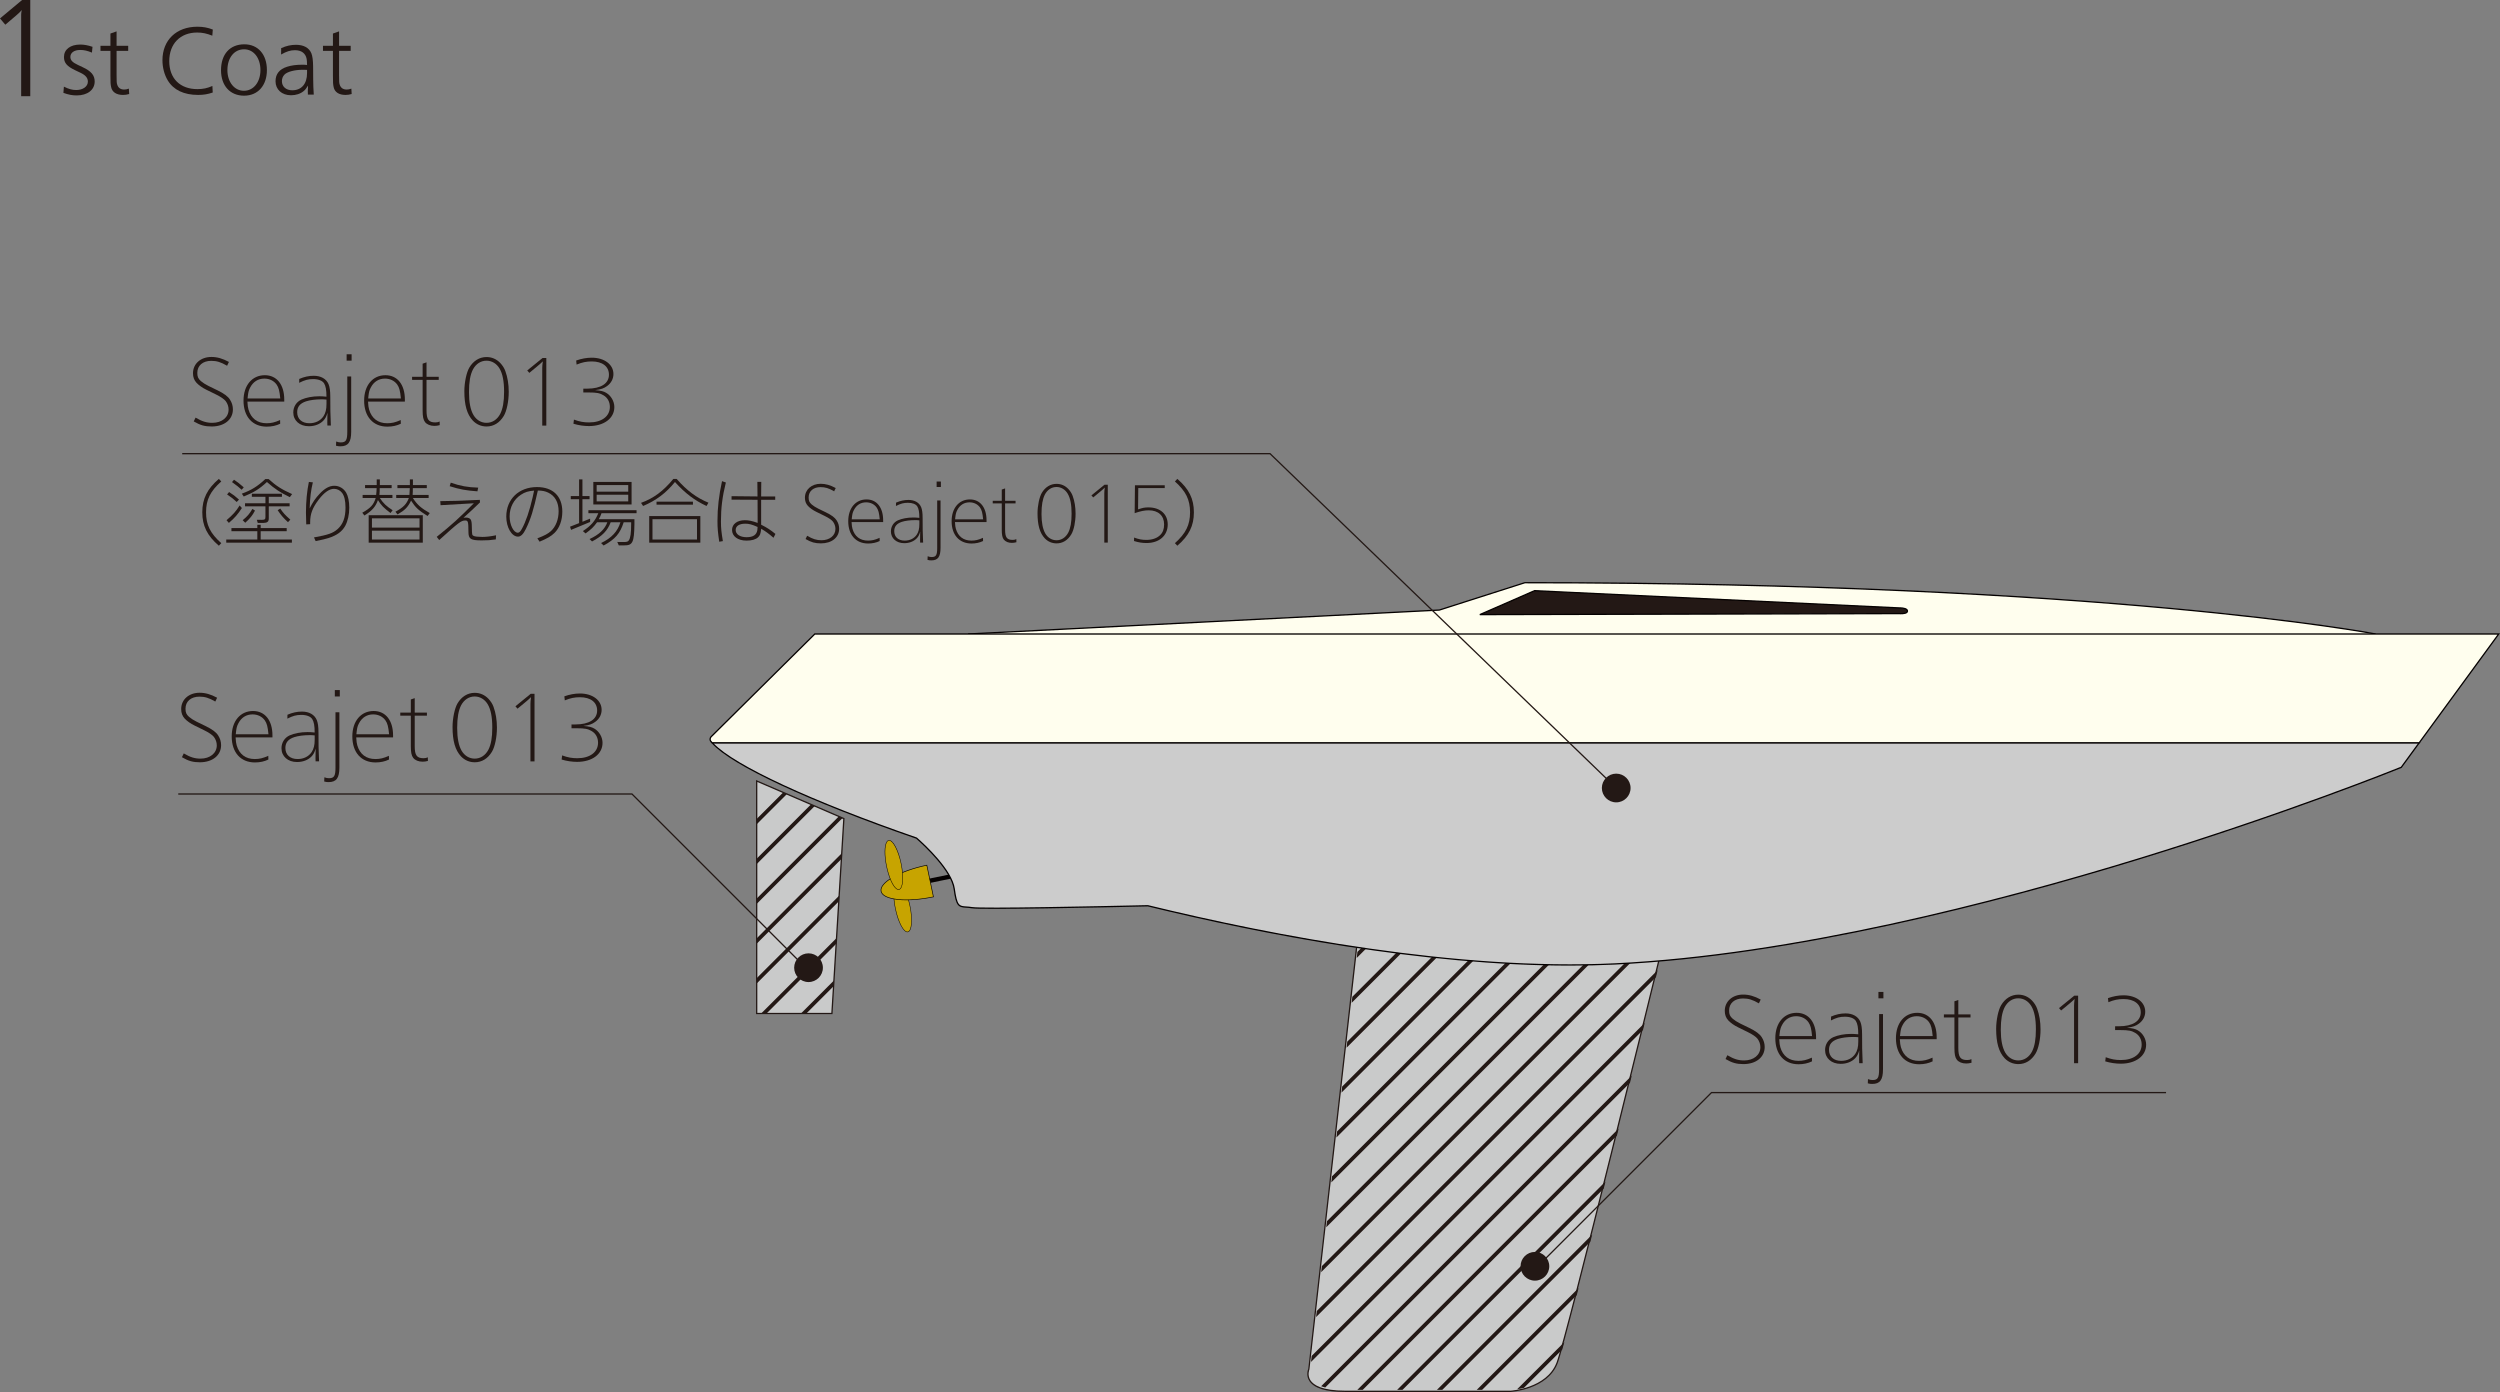 <?xml version="1.0" encoding="UTF-8"?><svg xmlns="http://www.w3.org/2000/svg" viewBox="0 0 572.835 318.949"><rect x="0" y="0" width="572.835" height="318.949" fill="#808080" stroke="none"/><defs><style>.d{fill:#c9caca;}.e{fill:#040000;}.f{fill:#fffeee;}.g{fill:#ccc;}.h{fill:#231815;}.i{fill:#c7a400;}</style></defs><g id="a"/><g id="b"><g id="c"><g><path class="d" d="M310.874,216.823l-10.968,96.884s-2.31,5.092,8.322,5.092h37.912s8.322-.467,10.634-6.476c2.31-6.009,23.302-92.105,23.302-92.105"/><path class="h" d="M308.227,318.949c-4.374,0-7.137-.848-8.214-2.519-.824-1.279-.335-2.569-.254-2.763l10.965-96.861,.298,.033-10.98,96.929c-.006,.013-.562,1.286,.226,2.504,.701,1.084,2.651,2.376,7.959,2.376h37.912c.074-.004,8.244-.531,10.494-6.379,2.28-5.933,23.087-91.227,23.297-92.087l.291,.07c-.21,.861-21.021,86.174-23.308,92.124-2.321,6.029-10.682,6.567-10.766,6.571l-37.92,.001Z"/></g><g><path class="h" d="M364.406,284.536c.138-.541,.278-1.098,.416-1.65l-35.57,35.573h1.233l33.921-33.923Z"/><polygon class="h" points="309.866 228.396 309.707 229.786 322.457 217.035 321.283 216.977 309.866 228.396"/><polygon class="h" points="308.699 238.68 308.543 240.07 331.156 217.46 329.978 217.401 308.699 238.68"/><polygon class="h" points="306.371 259.248 306.214 260.642 348.542 218.314 347.367 218.255 306.371 259.248"/><polygon class="h" points="303.886 281.211 365.933 219.168 364.756 219.109 304.042 279.821 303.886 281.211"/><polygon class="h" points="307.538 248.965 307.379 250.358 339.849 217.889 338.674 217.831 307.538 248.965"/><polygon class="h" points="305.05 270.926 357.238 218.738 356.063 218.685 305.209 269.537 305.05 270.926"/><path class="h" d="M312.245,318.46l58.244-58.247c.138-.552,.27-1.092,.408-1.639l-59.888,59.886h1.236Z"/><path class="h" d="M303.65,317.929l69.838-69.834c.135-.552,.27-1.098,.406-1.639l-71.178,71.176c.278,.106,.597,.207,.934,.297Z"/><path class="h" d="M321.365,318.46l46.101-46.101c.138-.546,.273-1.098,.411-1.644l-47.742,47.745h1.23Z"/><polygon class="h" points="302.722 291.495 374.626 219.592 373.451 219.533 302.881 290.105 302.722 291.495"/><path class="h" d="M301.558,301.784l77.874-77.875c.149-.61,.281-1.151,.398-1.628l-78.115,78.108-.156,1.395Z"/><path class="h" d="M300.393,312.068l76.073-76.072c.138-.562,.27-1.103,.403-1.639l-76.317,76.321-.159,1.39Z"/><path class="h" d="M357.962,309.226c.148-.514,.307-1.082,.483-1.713l-10.809,10.804c.435-.064,.955-.164,1.546-.308l8.781-8.783Z"/><path class="h" d="M361.282,296.783c.143-.552,.281-1.087,.43-1.66l-23.337,23.337h1.23l21.677-21.677Z"/><polygon class="h" points="311.028 218.112 310.871 219.502 313.767 216.606 312.592 216.553 311.028 218.112"/></g><g><line class="i" x1="210.726" y1="202.27" x2="222.437" y2="199.893"/><rect class="e" x="210.607" y="200.581" width="11.95" height="1" transform="translate(-35.702 47.152) rotate(-11.485)"/></g><g><path class="i" d="M208.496,207.558c.65,3.108,.432,5.781-.483,5.972-.918,.191-2.188-2.175-2.84-5.283-.647-3.103-.43-5.776,.488-5.967,.918-.191,2.185,2.169,2.835,5.277Z"/><path class="e" d="M207.908,213.596c-.945,0-2.147-2.278-2.789-5.337-.527-2.528-.498-4.812,.073-5.682,.129-.196,.283-.314,.459-.352,.039-.008,.078-.012,.117-.012,.945,0,2.145,2.276,2.783,5.332h0c.315,1.508,.438,2.962,.347,4.096-.093,1.155-.403,1.845-.872,1.942-.038,.008-.077,.012-.117,.012Zm-2.136-11.271c-.034,0-.067,.004-.1,.011-.146,.03-.276,.132-.388,.303-.547,.834-.57,3.137-.057,5.598,.646,3.074,1.888,5.419,2.775,5.239,.41-.085,.696-.757,.784-1.842,.091-1.123-.032-2.566-.345-4.063h0c-.618-2.958-1.793-5.245-2.669-5.245Z"/></g><g><path class="f" d="M544.333,145.269s-60.191-11.753-194.94-11.753l-19.584,6.269-107.987,5.484"/><path class="e" d="M221.83,145.419l-.016-.299,107.967-5.483,19.612-6.271c133.224,0,194.367,11.64,194.969,11.757l-.057,.295c-.603-.118-61.717-11.75-194.889-11.751l-19.6,6.269-107.986,5.484Z"/></g><g><path class="h" d="M435.191,140.596l-96.114,.233,12.536-5.484,83.626,3.951s1.819-.043,1.819,.711c0,.753-1.867,.589-1.867,.589Z"/><path class="e" d="M339.078,140.981l-.061-.288,12.568-5.498,.035,.002,83.626,3.951c.121-.011,1.314-.019,1.775,.431,.124,.122,.188,.267,.188,.43,0,.16-.065,.304-.188,.416-.461,.423-1.669,.335-1.835,.323l-96.107,.233Zm12.563-5.483l-11.842,5.182,95.399-.232,.006,.001c.346,.03,1.3,.045,1.614-.244,.062-.057,.09-.119,.09-.195,0-.082-.03-.149-.097-.215-.313-.306-1.25-.359-1.568-.346l-83.602-3.95Z"/></g><g><polygon class="d" points="173.382 178.954 173.382 232.226 190.62 232.226 193.362 187.573 173.382 178.954"/><path class="h" d="M190.761,232.376h-17.528v-53.65l.209,.091,20.076,8.66-.006,.104-2.751,44.795Zm-17.229-.301h16.946l2.727-44.407-19.673-8.485v52.893Z"/></g><polygon class="h" points="351.809 290.912 351.597 290.699 392.098 250.197 496.312 250.197 496.312 250.498 392.223 250.498 351.809 290.912"/><path class="h" d="M354.991,290.148c0,1.819-1.472,3.293-3.288,3.293-1.819,0-3.294-1.474-3.294-3.293,0-1.814,1.474-3.289,3.294-3.289,1.816,0,3.288,1.475,3.288,3.289Z"/><polygon class="h" points="185.154 222.493 144.74 182.08 40.846 182.08 40.846 181.779 144.864 181.779 185.366 222.28 185.154 222.493"/><path class="h" d="M181.969,221.735c0,1.814,1.474,3.288,3.291,3.288,1.816,0,3.291-1.474,3.291-3.288,0-1.819-1.475-3.294-3.291-3.294-1.817,0-3.291,1.475-3.291,3.294Z"/><g><path class="i" d="M201.885,204.221c.419,2.005,5.792,2.578,11.997,1.278l-1.514-7.256c-6.208,1.299-10.902,3.978-10.483,5.978Z"/><path class="e" d="M207.669,206.271c-.694,0-1.352-.032-1.964-.098-2.3-.245-3.683-.933-3.893-1.937h0c-.209-1.001,.782-2.184,2.792-3.33,1.987-1.134,4.739-2.104,7.748-2.734l.072-.015,1.544,7.399-.072,.016c-2.199,.46-4.345,.698-6.228,.698Zm4.642-7.939c-2.966,.627-5.674,1.586-7.633,2.703-1.95,1.112-2.917,2.239-2.721,3.173h0c.195,.935,1.532,1.581,3.764,1.819,2.242,.238,5.106,.032,8.074-.584l-1.484-7.111Z"/></g><g><path class="i" d="M206.467,197.841c.647,3.108,.432,5.781-.485,5.972-.915,.196-2.188-2.169-2.835-5.277-.65-3.108-.435-5.781,.483-5.972s2.188,2.175,2.837,5.277Z"/><path class="e" d="M205.874,203.88c-.14,0-.287-.05-.439-.148-.874-.569-1.814-2.653-2.341-5.185-.53-2.532-.502-4.817,.067-5.688,.129-.196,.283-.313,.458-.351,.959-.195,2.237,2.139,2.903,5.32h0c.664,3.187,.432,5.839-.528,6.039-.039,.008-.079,.012-.119,.012Zm-2.139-11.271c-.032,0-.063,.003-.094,.01-.145,.03-.275,.132-.387,.303-.546,.833-.568,3.138-.052,5.603,.513,2.466,1.457,4.569,2.293,5.114,.171,.112,.332,.152,.475,.121,.884-.184,1.083-2.834,.443-5.906h0c-.609-2.911-1.812-5.244-2.678-5.244Z"/></g><g><g><path class="g" d="M210.003,192.038c1.676,1.475,8.054,7.325,8.643,11.647,.679,4.975,1.358,3.845,4.073,4.296,2.546,.424,36.058-.345,40.293-.44,35.706,8.704,74.933,14.862,107.011,13.329,78.736-3.76,180.188-45.051,180.188-45.051l4.116-5.627H163.177c4.418,4.996,22.234,13.339,46.825,21.846Z"/><path class="e" d="M359.75,221.258c-33.628,0-70.586-7.188-96.754-13.566l-.287,.007c-11.277,.255-37.75,.81-40.015,.432-.514-.086-.951-.113-1.338-.138-1.78-.112-2.318-.321-2.859-4.286-.572-4.196-6.674-9.865-8.571-11.536-24.454-8.461-42.408-16.844-46.86-21.879l-.221-.25h391.777l-4.315,5.901-.039,.016c-.254,.104-25.772,10.449-60.581,21.12-32.129,9.85-78.969,21.998-119.656,23.941-3.381,.162-6.813,.238-10.28,.238Zm-96.722-13.867l.02,.005c28.848,7.032,70.825,15.052,106.968,13.325,40.656-1.942,87.469-14.085,119.58-23.929,34.158-10.472,59.365-20.628,60.52-21.096l3.915-5.354H163.519c4.784,5.026,22.512,13.245,46.533,21.555l.05,.029c1.891,1.663,8.104,7.424,8.692,11.739,.532,3.898,1.007,3.928,2.581,4.027,.394,.025,.839,.054,1.368,.141,2.238,.378,28.69-.18,39.959-.435l.326-.008Z"/></g><g><path class="f" d="M572.539,145.269H186.7l-21.343,21.152-2.424,2.403s-.599,.631,.164,1.284c.021,.026,.058,.058,.08,.085h391.148l2.755-3.771,15.458-21.152Z"/><path class="e" d="M554.402,170.342H163.105l-.045-.057c-.008-.01-.019-.02-.029-.03-.019-.018-.037-.036-.05-.053-.258-.218-.406-.481-.42-.766-.021-.411,.252-.704,.264-.717l23.814-23.601h386.197l-18.434,25.223Zm-391.16-.301h391.008l17.995-24.621H186.762l-23.723,23.51h0c0,0-.194,.214-.178,.494,.011,.198,.124,.39,.334,.569,.026,.028,.036,.038,.046,.048Z"/></g></g><g><polygon class="h" points="192.195 206.544 192.274 205.229 173.382 224.121 173.382 225.357 192.195 206.544"/><polygon class="h" points="180.312 181.945 179.45 181.574 173.382 187.642 173.382 188.872 180.312 181.945"/><polygon class="h" points="192.792 196.828 192.874 195.512 173.382 215.004 173.382 216.235 192.792 196.828"/><polygon class="h" points="186.684 184.693 185.822 184.321 173.382 196.759 173.382 197.995 186.684 184.693"/><polygon class="h" points="193.054 187.44 192.195 187.069 173.382 205.881 173.382 207.112 193.054 187.44"/><polygon class="h" points="191.68 214.946 174.401 232.226 175.634 232.226 191.598 216.261 191.68 214.946"/><polygon class="h" points="191.001 225.978 191.081 224.662 183.518 232.226 184.754 232.226 191.001 225.978"/></g><polygon class="h" points="370.225 180.668 290.945 104.097 41.751 104.097 41.751 103.796 291.066 103.796 291.109 103.839 370.433 180.453 370.225 180.668"/><path class="h" d="M373.62,180.561c0,1.814-1.472,3.288-3.291,3.288-1.814,0-3.289-1.475-3.289-3.288,0-1.819,1.475-3.294,3.289-3.294,1.819,0,3.291,1.475,3.291,3.294Z"/><g><path class="h" d="M403.022,229.904c-1.445-.837-2.377-1.122-3.632-1.122-1.939,0-3.194,1.084-3.194,2.757,0,.894,.19,1.312,.818,1.882,.418,.361,1.045,.761,1.729,1.104l2.034,.988c1.54,.741,2.453,1.426,2.909,2.167,.438,.666,.666,1.426,.666,2.225,0,2.339-1.978,3.917-4.867,3.917-1.578,0-2.605-.285-4.107-1.16l.419-.874c1.482,.874,2.509,1.197,3.84,1.197,2.187,0,3.727-1.255,3.727-3.042,0-.703-.247-1.388-.665-1.939-.361-.456-1.141-.988-2.225-1.521l-2.168-1.064c-.95-.457-1.768-1.046-2.3-1.616-.552-.608-.799-1.293-.799-2.187,0-2.168,1.769-3.727,4.221-3.727,1.312,0,2.566,.361,4.012,1.141l-.418,.875Z"/><path class="h" d="M407.677,238.117c.076,1.103,.096,1.236,.247,1.825,.59,2.034,2.035,3.137,4.146,3.137,1.045,0,1.882-.189,3.099-.741l.02,.855c-.894,.438-1.939,.666-3.08,.666-3.271,0-5.324-2.282-5.324-5.971,0-3.479,1.959-5.817,4.887-5.817,2.737,0,4.449,2.148,4.449,5.59v.456h-8.442Zm7.529-.723c-.171-1.749-.361-2.49-.837-3.175-.627-.875-1.635-1.369-2.813-1.369-1.407,0-2.548,.704-3.232,2.016-.342,.646-.437,1.026-.551,1.978q-.038,.323-.058,.551h7.491Z"/><path class="h" d="M419.558,232.927c1.141-.494,2.205-.723,3.327-.723,1.635,0,2.87,.704,3.384,1.921,.267,.627,.399,1.54,.399,2.908l.019,3.252,.114,3.327h-.799c-.019-.343-.019-.628-.019-.761,0-.076,0-.57,.019-1.255l.02-.913c-.267,.894-.476,1.293-.932,1.787-.799,.837-1.978,1.293-3.346,1.293-2.092,0-3.556-1.293-3.556-3.155,0-1.293,.703-2.415,1.863-2.947,1.083-.476,2.548-.761,4.088-.761,.494,0,.874,.02,1.653,.095,0-1.521-.171-2.452-.551-3.061-.381-.608-1.293-.97-2.51-.97-1.141,0-1.901,.209-3.194,.855l.02-.894Zm6.235,4.734c-.532-.058-.779-.058-1.197-.058-1.293,0-2.604,.172-3.479,.457-1.407,.475-2.034,1.255-2.034,2.49,0,1.56,1.084,2.528,2.795,2.528,1.388,0,2.528-.57,3.213-1.577,.494-.742,.703-1.598,.703-2.833v-1.008Z"/><path class="h" d="M431.458,245.019c0,2.415-.704,3.347-2.472,3.347-.361,0-.57-.02-1.008-.134l.038-.969c.418,.151,.685,.209,1.046,.209,1.197,0,1.502-.494,1.502-2.453v-12.662h.894v12.662Zm.095-16.274h-1.141v-1.464h1.141v1.464Z"/><path class="h" d="M435.316,238.117c.076,1.103,.096,1.236,.247,1.825,.59,2.034,2.035,3.137,4.146,3.137,1.045,0,1.882-.189,3.099-.741l.02,.855c-.894,.438-1.939,.666-3.08,.666-3.271,0-5.324-2.282-5.324-5.971,0-3.479,1.959-5.817,4.887-5.817,2.737,0,4.449,2.148,4.449,5.59v.456h-8.442Zm7.529-.723c-.171-1.749-.361-2.49-.837-3.175-.627-.875-1.635-1.369-2.813-1.369-1.407,0-2.548,.704-3.232,2.016-.342,.646-.437,1.026-.551,1.978q-.038,.323-.058,.551h7.491Z"/><path class="h" d="M445.41,233.136v-.703h2.414v-3.004l.894-.305v3.309h2.795v.703h-2.795v6.997c0,2.091,.476,2.757,2.034,2.757,.419,0,.628-.058,.97-.209l.02,.836c-.476,.114-.818,.171-1.217,.171-.932,0-1.712-.323-2.148-.874-.399-.514-.552-1.274-.552-2.681v-6.997h-2.414Z"/><path class="h" d="M465.618,229.276c.532,.57,.932,1.198,1.16,1.845,.513,1.406,.779,3.022,.779,4.753,0,2.167-.456,4.392-1.141,5.532-.951,1.578-2.319,2.415-3.936,2.415-1.236,0-2.319-.476-3.156-1.351-1.331-1.426-1.939-3.555-1.939-6.729,0-1.997,.494-4.335,1.141-5.419,.913-1.54,2.319-2.415,3.936-2.415,1.236,0,2.301,.476,3.156,1.369Zm-6.274,1.502c-.608,1.198-.894,2.833-.894,5.172,0,2.338,.343,4.068,1.027,5.247,.685,1.141,1.768,1.787,2.984,1.787,1.331,0,2.453-.741,3.138-2.034,.608-1.179,.894-2.813,.894-5.076,0-2.434-.343-4.164-1.046-5.343-.666-1.122-1.769-1.787-2.985-1.787-1.312,0-2.434,.741-3.118,2.034Z"/><path class="h" d="M476.167,243.612h-.932v-13.176c0-.399,.038-.875,.133-1.54-.608,.589-.665,.627-1.483,1.312l-1.615,1.331-.476-.552,3.498-2.852h.875v15.477Z"/><path class="h" d="M483.009,228.706c1.255-.438,2.396-.646,3.574-.646,2.89,0,4.962,1.56,4.962,3.745,0,1.084-.513,2.073-1.464,2.757-.723,.533-1.331,.742-2.719,.932,1.312,.114,1.901,.248,2.51,.608,1.122,.646,1.882,1.959,1.882,3.271,0,2.586-2.376,4.354-5.817,4.354-1.141,0-2.339-.171-3.556-.532l.114-.95c1.293,.476,2.263,.646,3.479,.646,2.89,0,4.753-1.388,4.753-3.556,0-1.141-.513-2.11-1.464-2.662-.855-.513-1.578-.646-3.365-.646h-1.255v-.875h.894c3.156,0,4.981-1.179,4.981-3.194,0-1.882-1.483-3.042-3.936-3.042-1.217,0-2.187,.19-3.479,.723l-.095-.932Z"/></g><g><path class="h" d="M49.33,160.747c-1.445-.837-2.376-1.122-3.631-1.122-1.939,0-3.194,1.084-3.194,2.757,0,.894,.19,1.312,.817,1.882,.418,.361,1.046,.761,1.73,1.103l2.034,.989c1.54,.741,2.453,1.426,2.909,2.167,.438,.666,.666,1.426,.666,2.225,0,2.339-1.977,3.917-4.867,3.917-1.578,0-2.604-.285-4.106-1.16l.418-.874c1.483,.874,2.51,1.197,3.841,1.197,2.186,0,3.726-1.255,3.726-3.042,0-.703-.247-1.388-.666-1.939-.361-.456-1.141-.988-2.224-1.521l-2.167-1.064c-.951-.457-1.768-1.046-2.301-1.616-.551-.608-.798-1.293-.798-2.187,0-2.168,1.768-3.727,4.221-3.727,1.312,0,2.567,.361,4.012,1.141l-.418,.875Z"/><path class="h" d="M53.985,168.96c.076,1.103,.095,1.236,.247,1.825,.589,2.034,2.034,3.137,4.145,3.137,1.046,0,1.882-.189,3.099-.741l.019,.855c-.894,.438-1.939,.666-3.08,.666-3.27,0-5.323-2.282-5.323-5.971,0-3.479,1.958-5.817,4.886-5.817,2.738,0,4.449,2.148,4.449,5.59v.456h-8.441Zm7.529-.723c-.171-1.749-.361-2.49-.836-3.175-.627-.875-1.635-1.369-2.814-1.369-1.407,0-2.548,.704-3.232,2.016-.342,.646-.438,1.026-.551,1.978q-.038,.323-.057,.551h7.491Z"/><path class="h" d="M65.866,163.77c1.141-.494,2.206-.723,3.327-.723,1.635,0,2.871,.704,3.384,1.921,.266,.627,.399,1.54,.399,2.908l.019,3.252,.114,3.327h-.798c-.019-.343-.019-.628-.019-.761,0-.076,0-.57,.019-1.255l.019-.913c-.266,.894-.476,1.293-.932,1.787-.798,.837-1.978,1.293-3.346,1.293-2.091,0-3.555-1.293-3.555-3.156,0-1.292,.703-2.414,1.863-2.946,1.083-.476,2.547-.761,4.087-.761,.495,0,.875,.02,1.654,.095,0-1.521-.171-2.452-.551-3.061-.38-.608-1.293-.97-2.51-.97-1.141,0-1.901,.209-3.194,.855l.019-.894Zm6.236,4.734c-.533-.058-.78-.058-1.198-.058-1.293,0-2.605,.172-3.479,.457-1.407,.475-2.034,1.255-2.034,2.49,0,1.56,1.083,2.528,2.795,2.528,1.388,0,2.528-.57,3.213-1.577,.494-.742,.704-1.598,.704-2.833v-1.008Z"/><path class="h" d="M77.766,175.861c0,2.415-.704,3.347-2.472,3.347-.361,0-.57-.02-1.008-.134l.038-.969c.418,.151,.685,.209,1.045,.209,1.198,0,1.502-.494,1.502-2.453v-12.662h.894v12.662Zm.095-16.274h-1.141v-1.464h1.141v1.464Z"/><path class="h" d="M81.624,168.96c.076,1.103,.095,1.236,.247,1.825,.589,2.034,2.034,3.137,4.145,3.137,1.046,0,1.882-.189,3.099-.741l.019,.855c-.894,.438-1.939,.666-3.08,.666-3.27,0-5.323-2.282-5.323-5.971,0-3.479,1.958-5.817,4.886-5.817,2.738,0,4.449,2.148,4.449,5.59v.456h-8.441Zm7.529-.723c-.171-1.749-.361-2.49-.836-3.175-.627-.875-1.635-1.369-2.814-1.369-1.407,0-2.548,.704-3.232,2.016-.342,.646-.438,1.026-.551,1.978q-.038,.323-.057,.551h7.491Z"/><path class="h" d="M91.718,163.979v-.703h2.415v-3.004l.894-.305v3.309h2.795v.703h-2.795v6.997c0,2.091,.476,2.757,2.034,2.757,.418,0,.627-.058,.97-.209l.019,.836c-.475,.114-.817,.171-1.217,.171-.932,0-1.711-.323-2.148-.874-.399-.514-.551-1.274-.551-2.681v-6.997h-2.415Z"/><path class="h" d="M111.925,160.119c.532,.57,.932,1.198,1.16,1.845,.514,1.406,.78,3.022,.78,4.753,0,2.167-.457,4.392-1.141,5.532-.951,1.578-2.32,2.415-3.936,2.415-1.236,0-2.32-.476-3.156-1.351-1.331-1.426-1.939-3.555-1.939-6.73,0-1.996,.495-4.334,1.141-5.418,.913-1.54,2.32-2.415,3.936-2.415,1.236,0,2.3,.476,3.156,1.369Zm-6.274,1.502c-.608,1.198-.894,2.833-.894,5.172,0,2.338,.342,4.068,1.026,5.247,.685,1.141,1.769,1.787,2.985,1.787,1.331,0,2.453-.741,3.137-2.034,.608-1.179,.894-2.813,.894-5.076,0-2.434-.342-4.164-1.045-5.343-.666-1.122-1.768-1.787-2.985-1.787-1.312,0-2.434,.741-3.118,2.034Z"/><path class="h" d="M122.475,174.455h-.932v-13.176c0-.399,.038-.875,.133-1.54-.608,.589-.666,.627-1.483,1.312l-1.616,1.331-.475-.552,3.498-2.852h.875v15.477Z"/><path class="h" d="M129.317,159.549c1.255-.438,2.396-.646,3.574-.646,2.89,0,4.962,1.56,4.962,3.745,0,1.084-.514,2.073-1.464,2.757-.723,.533-1.331,.742-2.719,.932,1.312,.114,1.901,.247,2.51,.608,1.122,.646,1.882,1.959,1.882,3.271,0,2.586-2.376,4.354-5.818,4.354-1.141,0-2.338-.171-3.555-.532l.114-.95c1.293,.476,2.263,.646,3.479,.646,2.89,0,4.753-1.388,4.753-3.556,0-1.141-.513-2.11-1.464-2.662-.855-.513-1.578-.646-3.365-.646h-1.255v-.875h.894c3.156,0,4.981-1.179,4.981-3.194,0-1.882-1.483-3.042-3.936-3.042-1.217,0-2.187,.19-3.479,.723l-.095-.932Z"/></g><g><path class="h" d="M52.035,83.805c-1.445-.837-2.376-1.122-3.631-1.122-1.939,0-3.194,1.084-3.194,2.757,0,.894,.19,1.312,.817,1.882,.418,.361,1.046,.761,1.73,1.104l2.034,.988c1.54,.741,2.453,1.426,2.909,2.167,.438,.666,.666,1.426,.666,2.225,0,2.339-1.977,3.917-4.867,3.917-1.578,0-2.604-.285-4.106-1.16l.418-.874c1.483,.874,2.51,1.197,3.841,1.197,2.186,0,3.726-1.255,3.726-3.042,0-.703-.247-1.388-.666-1.939-.361-.456-1.141-.988-2.224-1.521l-2.167-1.064c-.951-.457-1.768-1.046-2.301-1.616-.551-.608-.798-1.293-.798-2.187,0-2.168,1.768-3.727,4.221-3.727,1.312,0,2.567,.361,4.012,1.141l-.418,.875Z"/><path class="h" d="M56.69,92.018c.076,1.103,.095,1.236,.247,1.825,.589,2.034,2.034,3.137,4.145,3.137,1.046,0,1.882-.189,3.099-.741l.019,.855c-.894,.438-1.939,.666-3.08,.666-3.27,0-5.323-2.282-5.323-5.971,0-3.479,1.958-5.817,4.886-5.817,2.738,0,4.449,2.148,4.449,5.59v.456h-8.441Zm7.529-.723c-.171-1.749-.361-2.49-.836-3.175-.627-.875-1.635-1.369-2.814-1.369-1.407,0-2.548,.704-3.232,2.016-.342,.646-.438,1.026-.551,1.978q-.038,.323-.057,.551h7.491Z"/><path class="h" d="M68.571,86.827c1.141-.494,2.206-.723,3.327-.723,1.635,0,2.871,.704,3.384,1.921,.266,.627,.399,1.54,.399,2.908l.019,3.252,.114,3.327h-.798c-.019-.343-.019-.628-.019-.761,0-.076,0-.57,.019-1.255l.019-.913c-.266,.894-.476,1.293-.932,1.787-.798,.837-1.978,1.293-3.346,1.293-2.091,0-3.555-1.293-3.555-3.155,0-1.293,.703-2.415,1.863-2.947,1.083-.476,2.547-.761,4.087-.761,.495,0,.875,.02,1.654,.095,0-1.521-.171-2.452-.551-3.061-.38-.608-1.293-.97-2.51-.97-1.141,0-1.901,.209-3.194,.855l.019-.894Zm6.236,4.734c-.533-.058-.78-.058-1.198-.058-1.293,0-2.605,.172-3.479,.457-1.407,.475-2.034,1.255-2.034,2.49,0,1.56,1.083,2.528,2.795,2.528,1.388,0,2.528-.57,3.213-1.577,.494-.742,.704-1.598,.704-2.833v-1.008Z"/><path class="h" d="M80.471,98.919c0,2.415-.704,3.347-2.472,3.347-.361,0-.57-.02-1.008-.134l.038-.969c.418,.151,.685,.209,1.045,.209,1.198,0,1.502-.494,1.502-2.453v-12.662h.894v12.662Zm.095-16.274h-1.141v-1.464h1.141v1.464Z"/><path class="h" d="M84.329,92.018c.076,1.103,.095,1.236,.247,1.825,.589,2.034,2.034,3.137,4.145,3.137,1.046,0,1.882-.189,3.099-.741l.019,.855c-.894,.438-1.939,.666-3.08,.666-3.27,0-5.323-2.282-5.323-5.971,0-3.479,1.958-5.817,4.886-5.817,2.738,0,4.449,2.148,4.449,5.59v.456h-8.441Zm7.529-.723c-.171-1.749-.361-2.49-.836-3.175-.627-.875-1.635-1.369-2.814-1.369-1.407,0-2.548,.704-3.232,2.016-.342,.646-.438,1.026-.551,1.978q-.038,.323-.057,.551h7.491Z"/><path class="h" d="M94.423,87.036v-.703h2.415v-3.004l.894-.305v3.309h2.795v.703h-2.795v6.997c0,2.091,.476,2.757,2.034,2.757,.418,0,.627-.058,.97-.209l.019,.836c-.475,.114-.817,.171-1.217,.171-.932,0-1.711-.323-2.148-.874-.399-.514-.551-1.274-.551-2.681v-6.997h-2.415Z"/><path class="h" d="M114.63,83.177c.532,.57,.932,1.198,1.16,1.845,.514,1.406,.78,3.022,.78,4.753,0,2.167-.457,4.392-1.141,5.532-.951,1.578-2.32,2.415-3.936,2.415-1.236,0-2.32-.476-3.156-1.351-1.331-1.426-1.939-3.555-1.939-6.729,0-1.997,.495-4.335,1.141-5.419,.913-1.54,2.32-2.415,3.936-2.415,1.236,0,2.3,.476,3.156,1.369Zm-6.274,1.502c-.608,1.198-.894,2.833-.894,5.172,0,2.338,.342,4.068,1.026,5.247,.685,1.141,1.769,1.787,2.985,1.787,1.331,0,2.453-.741,3.137-2.034,.608-1.179,.894-2.813,.894-5.076,0-2.434-.342-4.164-1.045-5.343-.666-1.122-1.768-1.787-2.985-1.787-1.312,0-2.434,.741-3.118,2.034Z"/><path class="h" d="M125.18,97.513h-.932v-13.176c0-.399,.038-.875,.133-1.54-.608,.589-.666,.627-1.483,1.312l-1.616,1.331-.475-.552,3.498-2.852h.875v15.477Z"/><path class="h" d="M132.022,82.606c1.255-.438,2.396-.646,3.574-.646,2.89,0,4.962,1.56,4.962,3.745,0,1.084-.514,2.073-1.464,2.757-.723,.533-1.331,.742-2.719,.932,1.312,.114,1.901,.248,2.51,.608,1.122,.646,1.882,1.959,1.882,3.271,0,2.586-2.376,4.354-5.818,4.354-1.141,0-2.338-.171-3.555-.532l.114-.95c1.293,.476,2.263,.646,3.479,.646,2.89,0,4.753-1.388,4.753-3.556,0-1.141-.513-2.11-1.464-2.662-.855-.513-1.578-.646-3.365-.646h-1.255v-.875h.894c3.156,0,4.981-1.179,4.981-3.194,0-1.882-1.483-3.042-3.936-3.042-1.217,0-2.187,.19-3.479,.723l-.095-.932Z"/><path class="h" d="M50.703,110.314c-2.526,2.249-3.488,4.188-3.488,7.073,0,2.884,.962,4.823,3.488,7.072l-.554,.587c-2.673-2.298-3.797-4.563-3.797-7.659,0-3.097,1.124-5.361,3.797-7.659l.554,.586Z"/><path class="h" d="M59.728,121.004h5.964v.718h-5.964v1.906h7.154v.717h-15.041v-.717h7.122v-1.906h-5.932v-.718h5.932v-.749h.766v.749Zm-7.822-1.809c1.466-1.255,2.151-2.005,2.998-3.373l.521,.587c-.929,1.434-1.646,2.265-2.982,3.405l-.538-.619Zm2.33-4.172c-.766-.717-1.222-1.075-2.2-1.728l.457-.554c.929,.587,1.45,.994,2.265,1.728l-.521,.554Zm1.141-2.803c-.668-.604-1.108-.962-2.216-1.76l.457-.538c.75,.488,1.238,.863,2.232,1.743l-.473,.555Zm11.033,1.694c-2.232-1.075-3.422-1.874-5.248-3.471-1.694,1.581-2.982,2.379-5.312,3.324l-.44-.651c2.233-.831,3.537-1.63,5.378-3.341h.766c1.727,1.564,2.949,2.347,5.377,3.438l-.521,.7Zm-7.985,3.08c-.587,1.125-1.108,1.776-2.233,2.787l-.586-.587c1.092-.896,1.548-1.434,2.232-2.591l.587,.391Zm6.176-3.862v.701h-3.015v1.482h4.775v.701h-4.775v2.737c0,.799-.31,1.043-1.287,1.076h-1.239l-.212-.733c.424,.017,.799,.017,1.108,.017,.717,0,.864-.114,.864-.636v-2.461h-4.677v-.701h4.677v-1.482h-3.113v-.701h6.894Zm-.391,3.39c.652,.979,1.141,1.516,2.314,2.543l-.538,.586c-1.092-1.01-1.548-1.548-2.363-2.737l.587-.392Z"/><path class="h" d="M71.687,110.525c-.44,1.793-.652,3.504-.733,5.965,.717-1.435,1.336-2.347,2.281-3.341,1.173-1.255,2.249-1.842,3.374-1.842s2.135,.604,2.722,1.598c.44,.766,.701,2.004,.701,3.438,0,1.548-.342,3.063-.913,4.123-.717,1.319-1.907,2.2-3.846,2.819-.717,.228-1.304,.358-2.95,.7l-.375-.848c3.21-.57,4.335-.961,5.394-1.89,1.255-1.125,1.825-2.641,1.825-4.938,0-1.597-.261-2.688-.798-3.39-.44-.57-1.125-.912-1.842-.912-1.059,0-2.232,.831-3.471,2.428-1.466,1.939-1.988,3.309-1.988,5.28v.392l-.896,.049c-.049-1.19-.065-2.103-.065-2.705,0-2.51,.229-4.905,.668-7.024l.913,.098Z"/><path class="h" d="M87.002,111.846c0,.75,0,.848-.065,1.564h2.982v.701h-2.901c.896,1.304,1.499,1.857,2.95,2.803l-.489,.636c-1.581-1.19-2.086-1.712-2.885-2.967-.489,1.467-1.369,2.478-3.096,3.537l-.489-.636c1.939-1.092,2.591-1.825,3.08-3.373h-2.999v-.701h3.097c.082-.717,.082-.831,.114-1.564h-2.656v-.701h2.673v-1.304h.717v1.304h2.706v.701h-2.738Zm9.876,6.209v6.29h-12.402v-6.29h12.402Zm-11.652,.717v2.119h10.902v-2.119h-10.902Zm0,2.819v2.037h10.902v-2.037h-10.902Zm9.37-9.745c0,.733,0,.848-.049,1.564h3.667v.701h-3.618c1.01,1.548,1.874,2.313,3.878,3.454l-.505,.668c-2.086-1.303-2.787-1.955-3.781-3.52-.717,1.483-1.418,2.2-3.096,3.161l-.489-.619c1.825-.994,2.542-1.728,3.08-3.145h-2.9v-.701h3.031c.049-.717,.049-.814,.082-1.564h-2.835v-.701h2.852v-1.304h.701v1.304h3.178v.701h-3.194Z"/><path class="h" d="M100.884,114.828c3.096-.033,4.221-.065,9.061-.294l.032,.587c-1.695,1.63-1.956,1.891-3.781,3.521,.277-.049,.408-.049,.57-.049,.473,0,.864,.146,1.06,.407,.212,.31,.277,.749,.293,1.906,.032,1.646,.032,1.711,.44,1.907,.293,.13,1.043,.212,1.956,.212,.896,0,1.874-.114,3.145-.375l-.049,.945c-1.222,.179-1.907,.228-3.243,.228-2.509,0-3.015-.325-3.031-1.89-.017-2.445-.082-2.673-.75-2.673-.913,0-1.466,.424-5.948,4.481l-.571-.733c3.569-2.868,5.003-4.172,8.507-7.692-3.618,.229-4.221,.261-7.626,.44l-.065-.929Zm2.396-4.237c2.2,.766,3.879,1.075,6.291,1.141l-.179,.848c-2.656-.195-4.009-.44-6.355-1.174l.244-.814Z"/><path class="h" d="M123.126,123.351c1.694-.651,2.396-1.026,3.112-1.662,1.108-1.01,1.76-2.672,1.76-4.562,0-2.021-.832-3.521-2.396-4.254-.668-.325-1.304-.456-2.363-.473-1.01,4.563-1.629,6.519-2.754,8.816-.587,1.189-1.157,1.744-1.792,1.744-1.451,0-2.689-2.119-2.689-4.579,0-4.009,2.884-6.779,7.04-6.779,3.634,0,5.801,2.086,5.801,5.622,0,2.004-.652,3.78-1.792,4.889-.798,.766-1.63,1.255-3.422,2.005l-.505-.767Zm-3.765-9.989c-1.646,1.075-2.591,2.9-2.591,4.971,0,1.923,.913,3.731,1.874,3.731,.326,0,.571-.244,.929-.88,.88-1.548,1.792-4.221,2.477-7.252,.114-.489,.13-.619,.326-1.516-1.304,.098-2.102,.343-3.015,.945Z"/><path class="h" d="M135.085,113.671v.717h-1.629v5.166l1.76-.717v.766l-4.367,1.81-.229-.733,2.07-.815v-5.476h-1.907v-.717h1.907v-3.83h.766v3.83h1.629Zm-1.532,8.018c1.874-1.222,2.803-2.298,3.536-4.09h-2.265v-.701h11.033v.701h-8.034c-.244,.668-.293,.766-.619,1.368h8.165v1.174c-.065,4.14-.408,4.84-2.298,4.823h-1.288l-.342-.782,.912,.017h.603c.652,0,.945-.098,1.125-.375,.375-.537,.538-1.662,.538-3.813v-.342h-1.711c-.815,2.575-1.956,3.895-4.595,5.329l-.587-.57c2.379-1.125,3.813-2.656,4.433-4.759h-2.232c-.701,1.906-1.939,3.178-4.27,4.4l-.57-.555c2.2-1.01,3.504-2.249,4.074-3.846h-2.347c-.815,1.108-1.32,1.597-2.64,2.559l-.619-.538Zm2.396-6.095v-5.166h8.768v5.166h-8.768Zm8.001-2.934v-1.516h-7.235v1.516h7.235Zm-7.235,.701v1.532h7.235v-1.532h-7.235Z"/><path class="h" d="M161.89,115.937c-2.738-1.271-4.905-2.918-7.235-5.492-2.021,2.51-4.351,4.253-7.301,5.492l-.473-.718c2.884-1.043,5.084-2.672,7.398-5.476h.766c2.347,2.673,4.53,4.303,7.284,5.443l-.44,.75Zm-13.135,8.408v-6.095h11.717v6.095h-11.717Zm10.951-5.378h-10.202v4.661h10.202v-4.661Zm-.929-3.324h-8.344v-.7h8.344v.7Z"/><path class="h" d="M166.32,110.559c-.799,3.21-1.125,5.801-1.125,8.897,0,1.564,.098,2.493,.44,4.53l-.831,.146c-.31-2.053-.408-3.112-.408-4.742,0-3.047,.326-5.834,1.043-9.142l.88,.31Zm7.219-.147h.896l-.032,3.341h3.227v.767h-3.227v5.703c1.385,.701,2.086,1.157,3.275,2.119l-.44,.88c-1.173-1.011-1.76-1.435-2.819-2.069-.13,1.141-.277,1.564-.733,1.972-.554,.505-1.45,.749-2.624,.749-1.988,0-3.325-.978-3.325-2.444,0-1.336,1.173-2.232,2.934-2.232,.88,0,1.662,.163,2.933,.619l-.016-5.296-5.964-.033v-.798l5.948,.064-.032-3.341Zm-2.771,9.583c-1.385,0-2.2,.537-2.2,1.45,0,.978,1.01,1.646,2.494,1.646,1.499,0,2.298-.521,2.477-1.646,.032-.195,.032-.244,.049-.701-1.288-.57-1.939-.749-2.819-.749Z"/><path class="h" d="M191.135,112.579c-1.238-.717-2.037-.962-3.112-.962-1.663,0-2.738,.93-2.738,2.363,0,.766,.163,1.124,.701,1.613,.358,.31,.896,.652,1.483,.945l1.744,.848c1.32,.636,2.102,1.222,2.494,1.857,.375,.57,.57,1.223,.57,1.907,0,2.004-1.695,3.356-4.172,3.356-1.353,0-2.233-.244-3.52-.994l.358-.749c1.271,.749,2.151,1.026,3.292,1.026,1.874,0,3.194-1.075,3.194-2.607,0-.603-.212-1.189-.57-1.662-.31-.392-.978-.848-1.907-1.304l-1.858-.913c-.814-.391-1.516-.896-1.972-1.385-.473-.521-.685-1.108-.685-1.874,0-1.858,1.516-3.194,3.618-3.194,1.124,0,2.2,.31,3.438,.978l-.359,.75Z"/><path class="h" d="M195.125,119.619c.065,.945,.082,1.06,.212,1.564,.505,1.743,1.744,2.688,3.553,2.688,.896,0,1.613-.162,2.656-.635l.016,.732c-.766,.375-1.662,.571-2.64,.571-2.803,0-4.562-1.956-4.562-5.117,0-2.982,1.678-4.987,4.188-4.987,2.347,0,3.813,1.842,3.813,4.791v.392h-7.236Zm6.454-.619c-.147-1.499-.31-2.135-.717-2.722-.538-.75-1.401-1.174-2.412-1.174-1.206,0-2.184,.604-2.771,1.728-.293,.555-.375,.88-.473,1.695q-.033,.277-.049,.473h6.421Z"/><path class="h" d="M205.309,115.17c.978-.424,1.89-.619,2.852-.619,1.402,0,2.461,.604,2.901,1.646,.228,.537,.342,1.319,.342,2.493l.017,2.786,.098,2.853h-.685c-.016-.294-.016-.538-.016-.652,0-.065,0-.488,.016-1.075l.016-.782c-.228,.766-.407,1.107-.798,1.531-.685,.718-1.695,1.108-2.868,1.108-1.792,0-3.047-1.108-3.047-2.705,0-1.108,.603-2.069,1.597-2.526,.929-.407,2.184-.651,3.503-.651,.424,0,.75,.017,1.418,.081,0-1.304-.147-2.102-.473-2.623s-1.108-.831-2.151-.831c-.978,0-1.63,.179-2.738,.733l.017-.767Zm5.345,4.058c-.457-.049-.668-.049-1.027-.049-1.108,0-2.232,.147-2.982,.392-1.206,.407-1.744,1.075-1.744,2.135,0,1.336,.929,2.167,2.396,2.167,1.189,0,2.167-.488,2.754-1.353,.424-.636,.603-1.368,.603-2.428v-.864Z"/><path class="h" d="M215.509,125.534c0,2.07-.603,2.869-2.119,2.869-.31,0-.489-.017-.864-.114l.033-.831c.358,.13,.586,.179,.896,.179,1.027,0,1.288-.424,1.288-2.103v-10.853h.766v10.853Zm.082-13.949h-.978v-1.255h.978v1.255Z"/><path class="h" d="M218.815,119.619c.065,.945,.082,1.06,.212,1.564,.505,1.743,1.744,2.688,3.553,2.688,.896,0,1.613-.162,2.656-.635l.016,.732c-.766,.375-1.662,.571-2.64,.571-2.803,0-4.563-1.956-4.563-5.117,0-2.982,1.679-4.987,4.188-4.987,2.347,0,3.813,1.842,3.813,4.791v.392h-7.236Zm6.454-.619c-.147-1.499-.31-2.135-.717-2.722-.538-.75-1.401-1.174-2.412-1.174-1.206,0-2.184,.604-2.771,1.728-.293,.555-.375,.88-.473,1.695q-.033,.277-.049,.473h6.421Z"/><path class="h" d="M227.467,115.35v-.604h2.069v-2.574l.766-.261v2.835h2.396v.604h-2.396v5.997c0,1.792,.407,2.363,1.744,2.363,.358,0,.538-.05,.831-.18l.017,.717c-.408,.098-.701,.146-1.043,.146-.799,0-1.467-.276-1.842-.749-.342-.44-.473-1.092-.473-2.298v-5.997h-2.069Z"/><path class="h" d="M244.789,112.041c.456,.489,.798,1.027,.994,1.581,.44,1.206,.668,2.591,.668,4.074,0,1.857-.391,3.765-.978,4.742-.815,1.353-1.988,2.069-3.374,2.069-1.059,0-1.988-.407-2.705-1.157-1.141-1.222-1.663-3.047-1.663-5.769,0-1.711,.424-3.716,.978-4.645,.782-1.32,1.988-2.069,3.374-2.069,1.059,0,1.972,.407,2.705,1.173Zm-5.378,1.288c-.521,1.026-.766,2.428-.766,4.433,0,2.004,.293,3.487,.88,4.497,.586,.979,1.516,1.532,2.559,1.532,1.141,0,2.102-.636,2.688-1.744,.521-1.01,.766-2.411,.766-4.351,0-2.086-.293-3.569-.896-4.579-.571-.962-1.516-1.532-2.559-1.532-1.125,0-2.086,.636-2.673,1.744Z"/><path class="h" d="M253.831,124.329h-.799v-11.294c0-.342,.033-.749,.114-1.319-.521,.505-.57,.537-1.271,1.124l-1.385,1.141-.408-.473,2.999-2.444h.75v13.266Z"/><path class="h" d="M266.882,111.829h-6.062l-.049,4.89c1.06-.375,1.548-.457,2.379-.457,2.689,0,4.417,1.532,4.417,3.911,0,2.559-1.939,4.254-4.873,4.254-.929,0-1.792-.131-2.852-.457l.016-.798c1.108,.407,1.809,.538,2.803,.538,1.32,0,2.396-.359,3.145-1.076,.636-.603,.929-1.385,.929-2.477,0-2.005-1.336-3.227-3.537-3.227-.945,0-1.825,.179-3.21,.651l.065-6.388h6.828v.635Z"/><path class="h" d="M269.765,109.728c2.672,2.298,3.797,4.562,3.797,7.659,0,3.096-1.125,5.361-3.797,7.659l-.554-.587c2.51-2.249,3.471-4.188,3.471-7.072,0-2.885-.961-4.824-3.471-7.073l.554-.586Z"/></g><g><path class="h" d="M6.934,22.047h-2.085V3.331c0-.189,.054-.677,.136-1.029-.325,.38-.65,.705-1.219,1.192L1.219,5.66l-1.219-1.435L5.065,0h1.869V22.047Z"/><path class="h" d="M21.067,12.055c-1.008-.418-1.787-.608-2.681-.608-1.388,0-2.262,.628-2.262,1.598,0,.741,.475,1.255,1.711,1.825l1.084,.513c1.977,.913,2.776,1.863,2.776,3.289,0,1.921-1.654,3.194-4.126,3.194-1.027,0-1.901-.171-3.042-.589l.114-1.426c1.083,.551,1.92,.779,2.833,.779,1.54,0,2.662-.817,2.662-1.921,0-.855-.514-1.482-1.73-2.053l-1.122-.532c-1.958-.932-2.624-1.711-2.624-3.062,0-1.729,1.445-2.852,3.726-2.852,.875,0,1.711,.152,2.814,.514l-.133,1.33Z"/><path class="h" d="M23.023,11.656v-1.16h2.282v-2.813l1.407-.495v3.309h2.662v1.16h-2.662v5.532c0,1.578,.019,1.825,.152,2.225,.247,.741,.779,1.103,1.597,1.103,.361,0,.646-.057,1.064-.209l.076,1.235c-.532,.152-.932,.209-1.426,.209-1.483,0-2.472-.646-2.7-1.768-.152-.666-.171-1.008-.171-2.795v-5.532h-2.282Z"/><path class="h" d="M48.649,8.177c-1.292-.514-2.281-.723-3.479-.723-3.878,0-6.388,2.586-6.388,6.56,0,3.954,2.472,6.407,6.445,6.407,1.292,0,2.281-.21,3.441-.723l.076,1.502c-1.103,.38-2.072,.551-3.346,.551-3.27,0-5.646-1.141-6.958-3.327-.78-1.292-1.217-2.946-1.217-4.62,0-4.619,3.194-7.681,8.004-7.681,1.312,0,2.338,.19,3.536,.646l-.114,1.407Z"/><path class="h" d="M61.157,16.048c0,3.555-2.072,5.875-5.229,5.875-3.213,0-5.285-2.282-5.285-5.837,0-3.67,2.034-5.933,5.342-5.933,3.137,0,5.171,2.32,5.171,5.895Zm-9.05,.019c0,2.738,1.597,4.734,3.783,4.734,2.206,0,3.784-1.978,3.784-4.753,0-2.776-1.559-4.753-3.746-4.753-2.262,0-3.821,1.938-3.821,4.771Z"/><path class="h" d="M64.424,11.028c1.217-.532,2.225-.761,3.403-.761,1.769,0,2.985,.685,3.518,1.939,.247,.628,.38,1.578,.399,2.947l.019,3.022c0,.932,.057,2.643,.133,3.499h-1.35v-.134q-.019-.494-.019-.703c0-.38,.019-.741,.057-1.236-.38,.628-.627,.951-.988,1.255-.723,.628-1.788,.97-2.909,.97-2.11,0-3.555-1.312-3.555-3.213,0-1.654,.894-2.775,2.681-3.327,.951-.304,2.091-.456,3.403-.456,.418,0,.589,0,1.141,.057-.019-.761-.038-1.084-.095-1.388-.247-1.293-1.198-1.996-2.681-1.996-1.026,0-1.901,.266-3.175,.988l.019-1.464Zm5.932,4.981c-.438-.02-.627-.02-.97-.02-1.92,0-3.612,.457-4.24,1.142-.361,.398-.551,.894-.551,1.464,0,1.255,.951,2.091,2.376,2.091,2.11,0,3.384-1.464,3.384-3.936v-.741Z"/><path class="h" d="M74.004,11.656v-1.16h2.282v-2.813l1.407-.495v3.309h2.662v1.16h-2.662v5.532c0,1.578,.019,1.825,.152,2.225,.247,.741,.779,1.103,1.597,1.103,.361,0,.646-.057,1.064-.209l.076,1.235c-.532,.152-.932,.209-1.426,.209-1.483,0-2.472-.646-2.7-1.768-.152-.666-.171-1.008-.171-2.795v-5.532h-2.282Z"/></g></g></g></svg>
